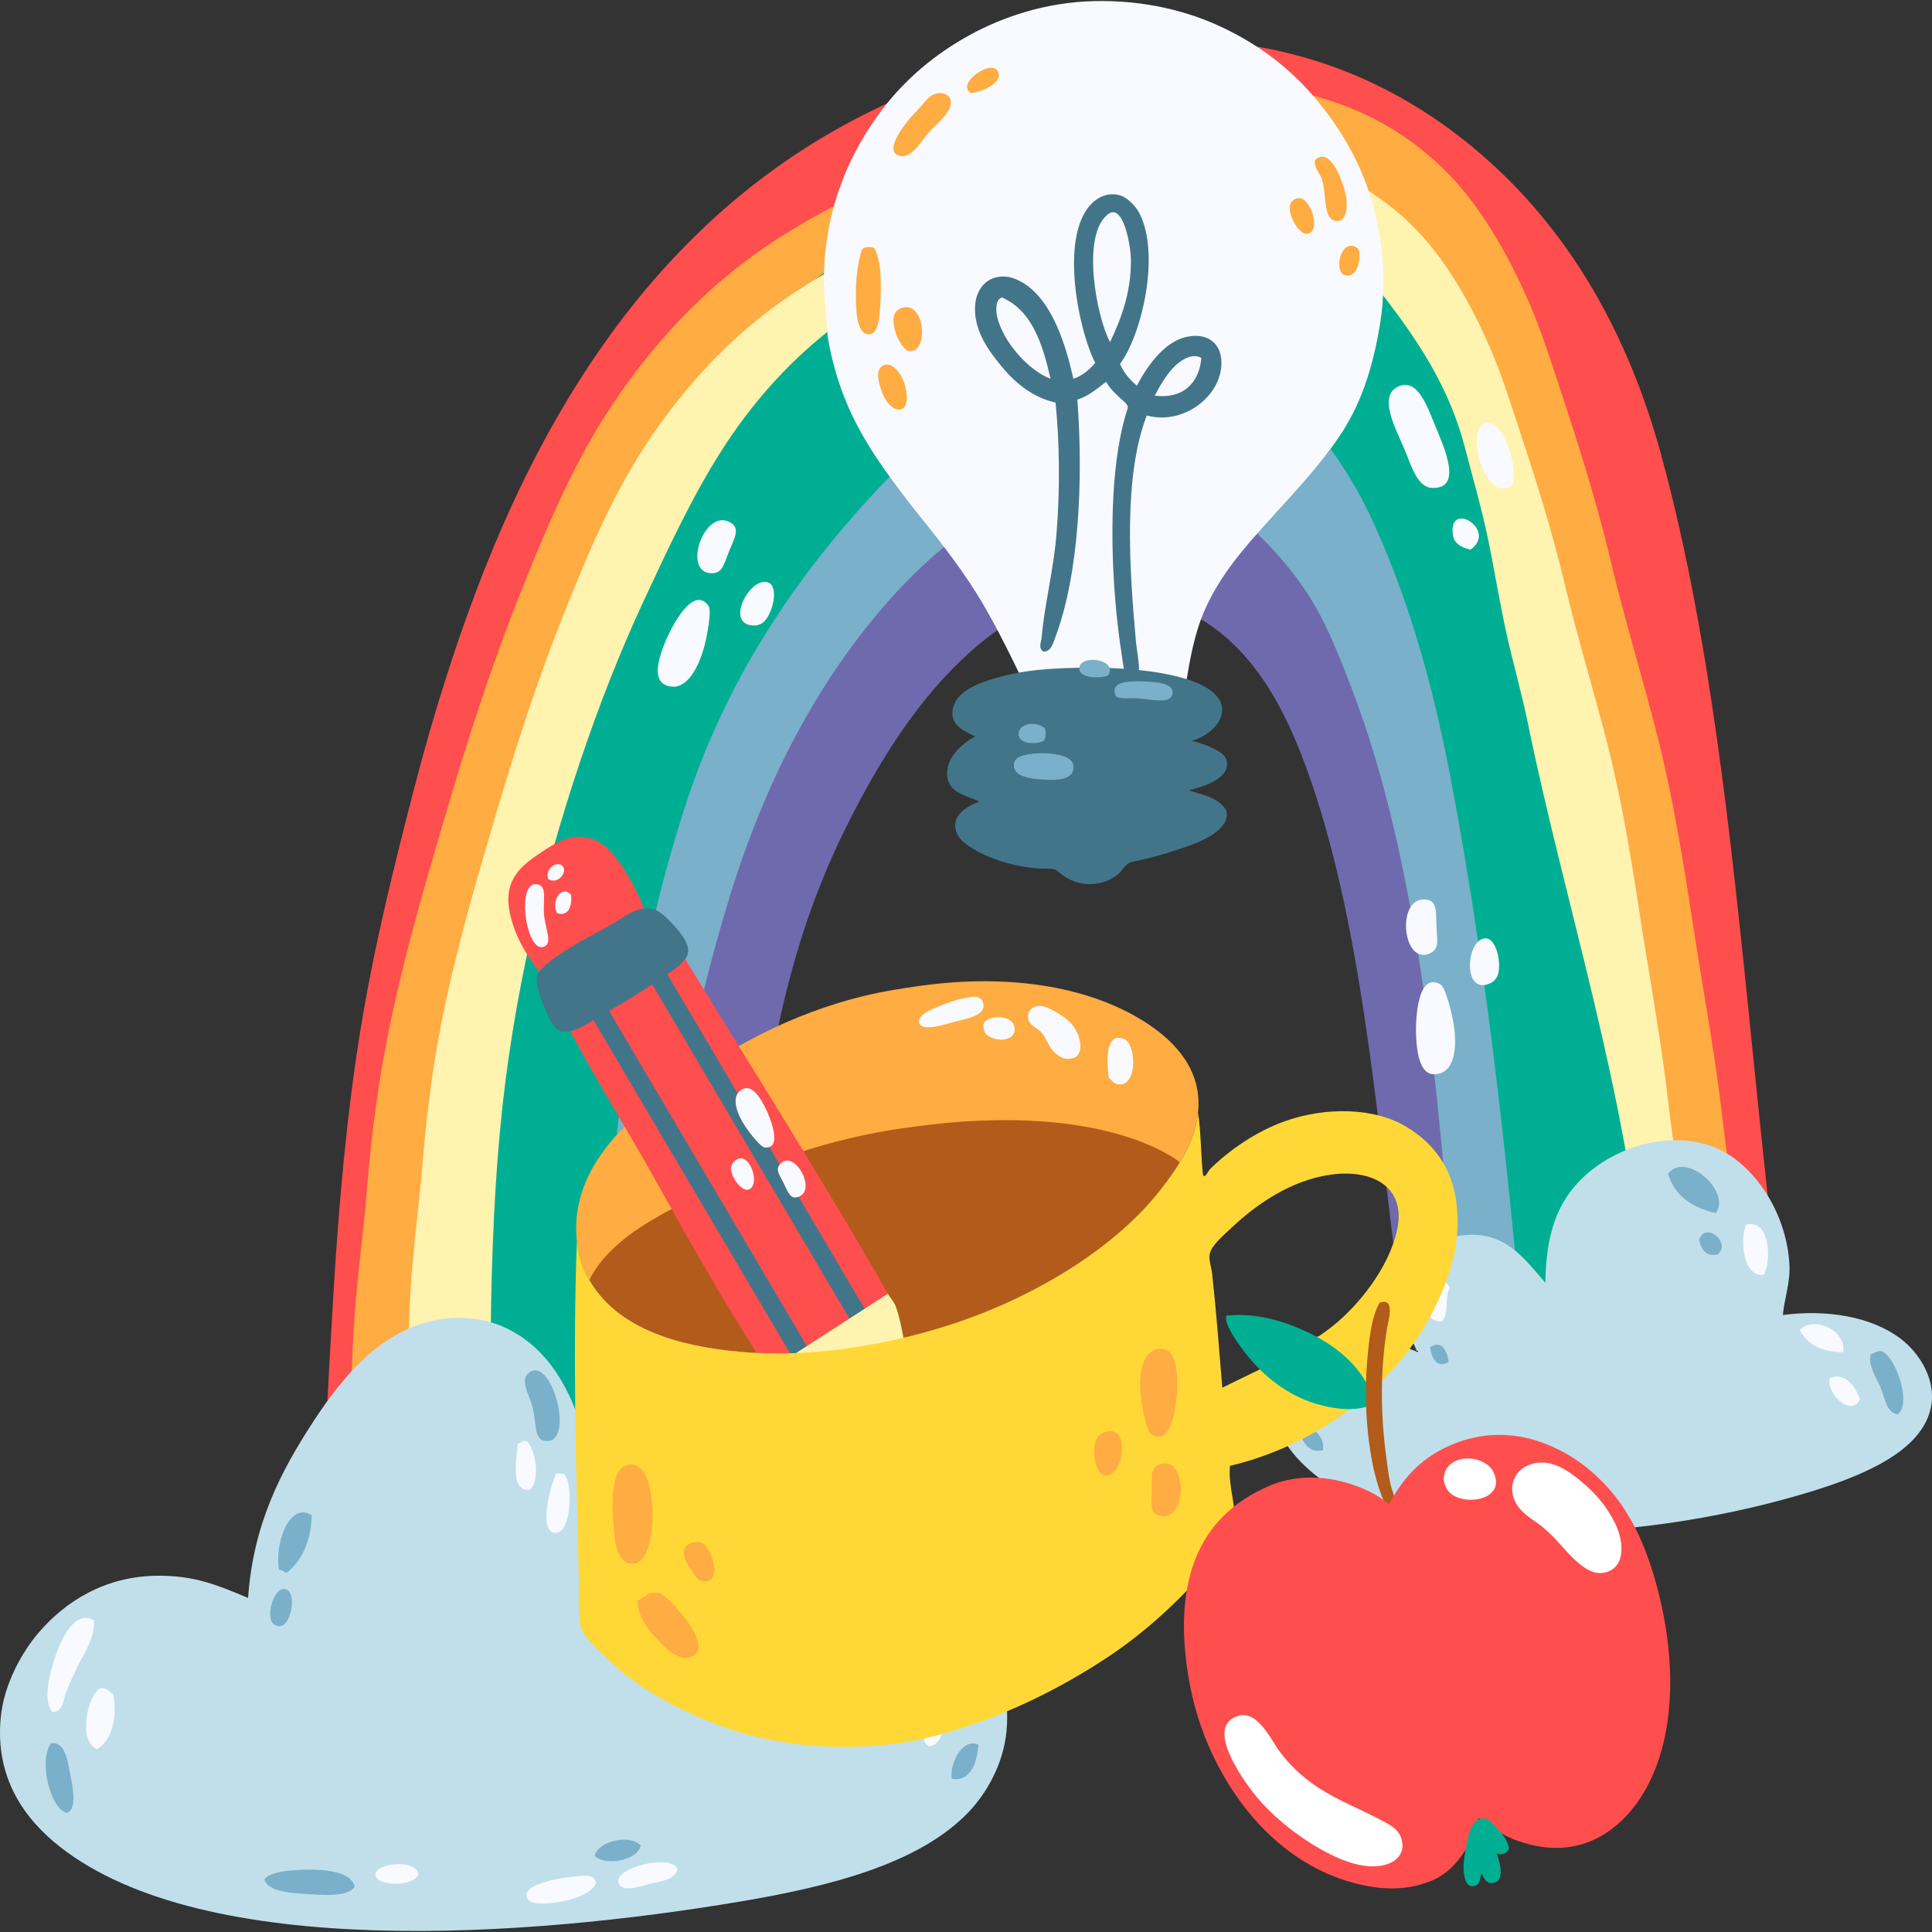 <?xml version="1.0" encoding="UTF-8"?>
<!-- Generator: Adobe Illustrator 25.2.1, SVG Export Plug-In . SVG Version: 6.00 Build 0)  -->
<svg xmlns="http://www.w3.org/2000/svg" xmlns:xlink="http://www.w3.org/1999/xlink" version="1.1" id="Capa_1" x="0px" y="0px" viewBox="0 0 512 512" style="enable-background:new 0 0 512 512;" xml:space="preserve" width="512" height="512">
<rect x="0" y="0" width="512" height="512" fill="#333333" stroke="none"/>
<g>
	<g>
		<g>
			<g>
				<g>
					<path style="fill:#FF4E4E;" d="M97.788,351.309c0.784-12.183,2.487-24.283,3.447-36.031c0.98-11.985,2.389-23.678,4.386-34.78       c3.947-21.947,10.031-42.679,15.98-62.975c6.047-20.643,12.41-40.437,19.739-58.902c7.652-19.283,14.169-33.146,25.005-48.951       c10.579-15.429,23.233-28.993,38.85-39.79c15.742-10.883,30.024-15.259,48.697-23.945       c17.972-8.361,37.499-14.474,61.409-17.232c8.444-0.975,19.548,0.744,27.884,2.506c16.707,3.531,28.984,10.56,39.163,20.366       c9.71,9.352,11.44,15.925,17.187,29.344c2.994,6.991,5.321,14.34,7.832,21.932c4.939,14.923,9.765,30.061,13.472,45.743       c3.678,15.56,7.495,30.967,11.533,46.998c4.068,16.153,6.768,32.986,9.4,50.13c2.622,17.081,5.841,34.151,7.834,51.696       c1.531,13.5,4.022,26.988,5.7,40.691c2.82-0.458,12.645-0.908,15.442-1.385c-8.864-73.157-12.755-151.297-30.556-216.323       c-8.656-31.624-23.706-58.034-45.686-77.755c-21.452-19.249-50.902-33.982-91.368-32.07       c-23.253,1.098-45.642,7.181-64.14,15.127c-54.376,23.355-88.304,69.407-110.13,124.045       c-7.323,18.338-13.696,38.306-19.06,58.998c-5.348,20.629-10.654,41.999-14.219,63.836       c-3.699,22.652-5.786,46.291-7.261,70.795c-1.469,24.381-2.708,49.529-3.63,74.732c2.805,0.623,5.662,1.188,8.54,1.737       C93.284,396.51,96.359,373.49,97.788,351.309z"/>
					<path style="fill:#00AF93;" d="M409.918,162.379c-1.963-8.927-3.414-18.131-5.324-27.257       c-1.855-8.851-4.413-17.639-6.581-26.006c-4.441-17.13-13.025-30.016-22.558-42.611c-4.762-6.289-9.936-12.154-15.979-16.604       c-13.453-9.907-30.944-13.922-51.697-10.967c-19.385,2.762-37.026,5.828-52.636,12.533       c-15.497,6.657-28.881,14.443-41.044,24.125c-12.009,9.559-22.227,21.151-30.705,34.465       c-8.359,13.126-15.209,27.824-22.245,42.923c-6.915,14.841-13.077,30.572-18.485,46.683       c-10.701,31.876-19.571,67.855-23.186,107.154c-3.514,38.216-3.587,77.786-0.305,117.062       c13.964,1.783,37.35,3.145,51.692,4.549c-2.048-26.477-3.518-59.767-1.838-88.38c2.75-46.806,9.696-91.075,22.389-128.885       c9.93-29.577,17.144-45.664,36.081-66.939c14.089-15.831,30.29-30.83,52.037-38.726c3.873-1.406,7.685-2.451,11.799-3.328       c11.106-2.369,24.589-2.085,34.188,2.118c4.401,1.925,8.743,4.83,12.708,8.168c11.254,9.482,13.945,17.038,20.321,31.307       c8.836,19.772,14.908,40.917,19.363,63.837c8.902,45.789,14.542,94.162,18.93,142.541c15.386-1.745,36.592-7.673,51.522-9.876       c-5.936-54.336-21.893-101.379-32.18-151.567C414.382,179.898,411.874,171.277,409.918,162.379z"/>
					<path style="fill:#6F6AAD;" d="M345.491,145.797c-5.136-7.428-11.529-14.277-19.06-20.272       c-7.5-5.968-16.879-10.558-28.744-10.589c-15.461-0.039-29.364,6.78-39.935,14.219c-10.919,7.687-19.868,16.758-27.531,26.322       c-16.353,20.407-36.269,54.496-44.61,81.402c-8.312,26.821-15.026,57.668-17.246,90.766       c-1.175,17.54-1.653,34.785-0.301,51.737c1.284,16.098,3.027,35.113,3.858,51.097c4.431,0.483,18.839,0.993,23.202,1.545       c0.476-26.583,0.221-52.851,1.815-78.058c1.625-25.678,3.513-50.084,7.564-72.915c3.982-22.427,10.243-42.671,19.364-61.114       c8.968-18.136,19.46-34.863,33.281-47.199c7.3-6.513,15.597-11.871,26.019-14.219c11.296-2.543,23.648-0.677,33.282,4.539       c17.154,9.287,25.901,27.978,32.372,48.104c13.237,41.164,16.509,91.156,22.993,138.266c4.651-0.46,16.285-0.932,20.908-1.415       c-4.468-59.293-9.62-118.96-27.524-165.593C361.544,172.899,350.956,153.7,345.491,145.797z"/>
					<path style="fill:#FFAC42;" d="M456.603,297.416c-1.993-17.545-5.212-34.615-7.834-51.696       c-2.632-17.144-5.332-33.976-9.4-50.13c-4.038-16.031-8.855-31.437-12.533-46.998c-3.707-15.682-8.532-30.82-13.472-45.743       c-2.512-7.591-4.838-14.941-7.832-21.932c-5.747-13.419-13.477-26.992-23.187-36.344       c-10.179-9.806-22.455-16.835-39.163-20.366c-8.336-1.762-19.44-3.481-27.884-2.506c-23.91,2.758-43.437,8.871-61.409,17.232       c-18.673,8.686-35.955,16.062-51.697,26.945c-15.617,10.798-28.271,24.361-38.85,39.79       c-10.835,15.805-18.352,33.668-26.005,52.951c-7.328,18.465-13.692,38.259-19.739,58.902       c-5.948,20.296-12.033,41.028-15.98,62.975c-1.997,11.103-3.406,22.795-4.386,34.78c-0.96,11.748-2.663,23.848-3.447,36.031       c-1.429,22.182-0.504,45.201-0.554,68.535c8.396,1.595,17.078,2.904,25.94,4.034c-3.282-39.275-3.209-78.846,0.305-117.062       c3.614-39.298,12.484-75.278,23.186-107.154c5.408-16.111,11.57-31.842,18.485-46.683       c7.036-15.099,13.887-29.798,22.245-42.923c8.479-13.314,18.696-24.906,30.705-34.465       c12.163-9.681,25.547-17.468,41.044-24.125c15.61-6.705,33.251-9.771,52.636-12.533c20.753-2.955,38.244,1.059,51.697,10.967       c6.042,4.45,11.217,10.315,15.979,16.604c9.532,12.595,18.117,25.481,22.558,42.611c2.168,8.367,4.726,17.155,6.581,26.006       c1.91,9.126,3.362,18.33,5.324,27.257c1.955,8.898,4.463,17.519,6.267,26.318c10.287,50.189,26.244,97.232,32.18,151.567       c4.674-0.689,9.316-1.413,13.937-2.158C460.625,324.404,458.135,310.916,456.603,297.416z"/>
					<path style="fill:#7AB0C9;" d="M364.551,139.762c-6.376-14.269-15.067-26.825-26.321-36.307       c-3.965-3.338-8.307-6.243-12.708-8.168c-9.599-4.202-23.082-4.487-34.188-2.118c-4.114,0.877-7.926,1.922-11.799,3.328       c-21.747,7.896-37.948,22.896-52.037,38.726c-18.938,21.275-35.151,46.363-45.081,75.939       c-12.693,37.809-19.639,82.079-22.389,128.885c-1.68,28.614-0.21,61.903,1.838,88.38c6.712,0.655,13.414,1.324,20.056,2.052       c-0.831-15.983-4.574-34.999-5.858-51.097c-1.351-16.952-0.874-34.197,0.301-51.737c2.22-33.098,8.934-63.945,17.246-90.766       c8.341-26.906,20.256-50.995,36.61-71.402c7.664-9.564,16.612-18.635,27.531-26.322c10.571-7.44,24.475-14.258,39.935-14.219       c11.865,0.03,21.244,4.621,28.744,10.589c7.531,5.995,13.924,12.844,19.06,20.272c5.465,7.903,9.053,17.102,12.705,26.623       c17.904,46.633,23.056,106.3,27.524,165.593c5.732-0.599,11.438-1.228,17.124-1.873c-4.388-48.379-10.028-96.753-18.93-142.541       C379.459,180.679,373.387,159.534,364.551,139.762z"/>
					<path style="fill-rule:evenodd;clip-rule:evenodd;fill:#FFF3B0;" d="M442.038,291.598c-1.828-16.114-4.786-31.789-7.192-47.475       c-2.416-15.745-4.896-31.202-8.632-46.037c-3.708-14.721-8.134-28.87-11.51-43.16c-3.404-14.401-7.836-28.303-12.37-42.008       c-2.308-6.971-4.444-13.72-7.195-20.14c-5.276-12.324-12.375-24.788-21.292-33.376c-9.347-9.005-20.624-15.46-35.966-18.704       c-7.656-1.616-17.852-3.196-25.608-2.3c-21.958,2.532-39.888,8.146-56.395,15.825c-17.145,7.976-33.016,14.749-47.473,24.745       c-14.343,9.915-25.964,22.371-35.679,36.541c-9.953,14.513-16.856,30.918-23.882,48.626       c-6.73,16.957-12.572,35.135-18.127,54.092c-5.461,18.639-11.05,37.677-14.673,57.833c-1.833,10.196-3.129,20.933-4.029,31.939       c-0.88,10.789-2.444,21.903-3.164,33.088c-1.426,22.128-0.442,57.058-0.698,81.323c7.968,1.188,16.114,2.198,24.362,3.105       c-3.271-37.884-3.384-89.259-0.07-125.286c3.318-36.089,11.464-69.13,21.292-98.402c4.967-14.797,10.625-29.244,16.976-42.872       c6.461-13.865,12.752-27.365,20.428-39.418c7.786-12.228,17.169-22.873,28.198-31.65c11.17-8.891,23.461-16.043,37.693-22.156       c14.336-6.157,30.535-8.974,48.337-11.509c19.059-2.714,35.122,0.973,47.475,10.071c5.551,4.087,10.302,9.472,14.673,15.249       c8.754,11.566,16.638,23.4,20.716,39.131c1.993,7.684,4.341,15.754,6.044,23.883c1.754,8.382,3.089,16.833,4.891,25.032       c1.795,8.171,4.097,16.087,5.753,24.168c9.911,48.353,26.229,97.174,30.983,150.347c4.194-0.573,8.367-1.166,12.52-1.779       C447.027,324.581,443.757,306.731,442.038,291.598z"/>
				</g>
				<g>
					<g>
						<path style="fill-rule:evenodd;clip-rule:evenodd;fill:#F8FAFF;" d="M370.117,102.672c5.483-3.092,8.209,5.282,10.275,10.277        c2.298,5.548,7.431,16.734-0.933,16.349c-3.961-0.185-5.551-6.243-7.473-10.744        C369.917,113.717,365.386,105.339,370.117,102.672z"/>
						<path style="fill-rule:evenodd;clip-rule:evenodd;fill:#F8FAFF;" d="M400.48,128.83c-7.332,4.56-12.448-16.045-6.54-16.814        C398.393,111.433,402.946,124.724,400.48,128.83z"/>
						<path style="fill-rule:evenodd;clip-rule:evenodd;fill:#F8FAFF;" d="M389.736,145.647c-2.685-0.475-4.372-1.838-4.671-3.738        C383.541,132.28,397.024,140.355,389.736,145.647z"/>
					</g>
					<g>
						<path style="fill-rule:evenodd;clip-rule:evenodd;fill:#F8FAFF;" d="M178.246,181.979c-5.179-0.363-4.456-5.48-2.239-11.15        c1.876-4.806,7.666-15.895,11.748-10.289c0.871,1.193-0.23,7.316-1.028,10.451        C185.161,177.143,182.024,182.245,178.246,181.979z"/>
						<path style="fill-rule:evenodd;clip-rule:evenodd;fill:#F8FAFF;" d="M199.442,165.752c-7.436-0.489-0.528-13.207,4.168-11.378        c2.764,1.078,1.293,7.757-0.939,10.162C201.762,165.518,200.639,165.831,199.442,165.752z"/>
						<path style="fill-rule:evenodd;clip-rule:evenodd;fill:#F8FAFF;" d="M188.535,151.911c-8.066-0.159-1.585-18.086,5.372-13.221        c2.309,1.614,0.511,4.364-0.798,7.673C191.738,149.823,191.376,151.967,188.535,151.911z"/>
					</g>
					<g>
						<path style="fill-rule:evenodd;clip-rule:evenodd;fill:#F8FAFF;" d="M381.982,284.32c-4.864,1.824-6.331-3.132-6.672-9.211        c-0.288-5.151,0.369-17.643,6.411-14.241c1.288,0.724,2.833,6.751,3.409,9.934        C386.262,277.048,385.528,282.992,381.982,284.32z"/>
						<path style="fill-rule:evenodd;clip-rule:evenodd;fill:#F8FAFF;" d="M394.518,260.752c-6.967,2.646-5.97-11.793-0.939-12.08        c2.96-0.169,4.399,6.518,3.369,9.633C396.529,259.576,395.639,260.326,394.518,260.752z"/>
						<path style="fill-rule:evenodd;clip-rule:evenodd;fill:#F8FAFF;" d="M378.843,252.696c-7.401,3.206-8.957-15.791-0.608-14.258        c2.772,0.509,2.278,3.758,2.464,7.31C380.891,249.464,381.45,251.567,378.843,252.696z"/>
					</g>
				</g>
			</g>
			<g>
				<g>
					<path style="fill-rule:evenodd;clip-rule:evenodd;fill:#C1DFEA;" d="M157.209,423.078c3.858-7.971,7.472-17.027,14.129-24.731       c6.346-7.341,20.305-17.38,30.622-9.421c13.431,10.359,4.655,39.501,0.393,53.78c7.838-8.808,20.825-19.74,38.864-18.058       c16.053,1.495,27.277,15.242,25.516,34.152c-0.801,8.594-5.237,16.452-10.208,21.59c-12.974,13.417-35.97,19.434-60.452,23.554       c-56.412,9.492-141.775,15.638-180.187-14.523c-9.331-7.326-17.196-18.131-15.702-34.152       c0.847-9.114,5.805-17.68,10.205-22.773c7.021-8.121,17.47-14.81,31.405-14.913c9.909-0.078,16.025,2.569,23.947,5.887       c1.384-19.528,8.601-33.42,17.271-46.716c7.731-11.853,19.29-26.504,36.902-27.479c4.461-0.248,9.019,0.54,12.562,1.963       C154.471,360.066,160.395,392.247,157.209,423.078z"/>
					<g>
						<path style="fill-rule:evenodd;clip-rule:evenodd;fill:#7AB0C9;" d="M140.72,363.445c5.825-3.04,11.575,19.058,3.924,18.45        c-3.138-0.249-2.409-4.359-3.533-9.026C140.319,369.571,137.221,365.273,140.72,363.445z"/>
						<path style="fill-rule:evenodd;clip-rule:evenodd;fill:#F8FAFF;" d="M139.542,381.895c2.338,1.933,3.837,10.551,0.786,12.956        c-5.287,0.304-3.332-8.252-3.141-12.169C138.009,382.455,138.306,381.708,139.542,381.895z"/>
						<path style="fill-rule:evenodd;clip-rule:evenodd;fill:#F8FAFF;" d="M149.355,390.532c2.708,2.017,2.083,16.378-2.353,15.701        c-4.468-0.68-0.958-13.027,0.393-15.701C148.049,390.532,148.701,390.532,149.355,390.532z"/>
						<path style="fill-rule:evenodd;clip-rule:evenodd;fill:#7AB0C9;" d="M199.997,404.273c-3.252-1.305-3.198-10.181,0-10.208        C203.331,394.037,203.512,403.171,199.997,404.273z"/>
						<path style="fill-rule:evenodd;clip-rule:evenodd;fill:#7AB0C9;" d="M82.62,401.523c-0.214,7.112-2.615,12.044-6.673,15.312        c-0.746-0.169-0.986-0.848-1.963-0.785C72.636,409.809,76.424,397.755,82.62,401.523z"/>
						<path style="fill-rule:evenodd;clip-rule:evenodd;fill:#F8FAFF;" d="M197.249,422.722c-1.698-1.526-0.124-3.874,0.391-6.279        c0.7-3.253,0.633-6.9,2.749-8.639C206.765,407.809,201.477,423.025,197.249,422.722z"/>
						<path style="fill-rule:evenodd;clip-rule:evenodd;fill:#7AB0C9;" d="M168.198,414.872c3.522,3.068-1.269,11.199-5.494,11.384        C161.137,421.935,163.997,415.967,168.198,414.872z"/>
						<path style="fill-rule:evenodd;clip-rule:evenodd;fill:#7AB0C9;" d="M74.769,421.15c4.268-0.914,2.777,9.924-0.785,9.815        C69.601,430.834,72.092,421.728,74.769,421.15z"/>
						<path style="fill-rule:evenodd;clip-rule:evenodd;fill:#F8FAFF;" d="M24.913,429.394c0.221,5.157-2.897,8.979-4.709,12.957        c-0.918,2.014-1.944,4.138-2.749,6.281c-0.67,1.789-0.686,5.021-3.532,5.103c-2.425-2.495-1.095-9.036,0.39-13.739        C16.119,434.291,19.847,426.436,24.913,429.394z"/>
						<path style="fill-rule:evenodd;clip-rule:evenodd;fill:#7AB0C9;" d="M231.402,429.394c-0.604,3.062-3.472,3.859-6.675,4.321        c-0.675-0.635-0.972-1.643-0.785-3.142C225.994,429.821,229.62,426.816,231.402,429.394z"/>
						<path style="fill-rule:evenodd;clip-rule:evenodd;fill:#7AB0C9;" d="M253.776,453.735c-1.565-4.356-0.149-12.062,0-17.272        c1.022-0.5,1.185-0.861,2.357-0.392C258.898,439.978,260.615,452.981,253.776,453.735z"/>
						<path style="fill-rule:evenodd;clip-rule:evenodd;fill:#F8FAFF;" d="M217.268,437.246c-0.61,3.812-3.35,7.042-5.888,9.03        c-1.294,1.015-3.088,2.198-5.102,1.963c-1.827-2.493,2.74-8.028,5.496-10.205C213.081,437,215.253,435.605,217.268,437.246z"/>
						<path style="fill-rule:evenodd;clip-rule:evenodd;fill:#F8FAFF;" d="M25.699,463.548c-5.067-2.143-2.615-14.029,0.784-16.095        c1.993-0.29,2.429,0.972,3.533,1.57C31.165,455.017,29.652,461.386,25.699,463.548z"/>
						<path style="fill-rule:evenodd;clip-rule:evenodd;fill:#F8FAFF;" d="M247.497,450.594c3.482,1.653,3.399,11.857-1.176,12.172        c-1.768-0.46-1.673-3.122-1.571-5.498c0.118-2.706,1.015-6.004,1.961-7.066C247.168,450.137,247.411,450.287,247.497,450.594z        "/>
						<path style="fill-rule:evenodd;clip-rule:evenodd;fill:#7AB0C9;" d="M259.272,462.373c-0.259,4.911-2.262,9.94-7.066,9.027        C251.646,467.294,255.056,460.443,259.272,462.373z"/>
						<path style="fill-rule:evenodd;clip-rule:evenodd;fill:#7AB0C9;" d="M17.847,480.43c-4.336-0.59-7.805-13.773-4.317-18.451        c3.532-0.51,4.295,4.014,5.102,8.245C19.341,473.947,20.4,479.223,17.847,480.43z"/>
						<path style="fill-rule:evenodd;clip-rule:evenodd;fill:#7AB0C9;" d="M169.77,489.062c-0.738,4.032-9.456,5.563-12.169,2.751        C158.343,487.949,167.008,485.961,169.77,489.062z"/>
						<path style="fill-rule:evenodd;clip-rule:evenodd;fill:#F8FAFF;" d="M179.584,495.345c-0.888,2.784-3.645,3.033-7.461,3.926        c-2.26,0.53-7.425,2.506-8.244-0.392C162.769,494.936,177.914,491.167,179.584,495.345z"/>
						<path style="fill-rule:evenodd;clip-rule:evenodd;fill:#F8FAFF;" d="M110.885,496.523c-0.739,3.598-11.15,3.445-11.385,0.392        C99.251,493.662,110.186,492.677,110.885,496.523z"/>
						<path style="fill-rule:evenodd;clip-rule:evenodd;fill:#7AB0C9;" d="M94.005,500.058c-1.935,2.513-7.217,2.199-11.385,1.96        c-5.009-0.284-11.483-0.518-12.562-3.926c0.986-1.48,4.009-2.095,6.672-2.355C83.033,495.124,93.029,495.189,94.005,500.058z"/>
						<path style="fill-rule:evenodd;clip-rule:evenodd;fill:#F8FAFF;" d="M157.994,498.878c-0.981,3.275-7.885,5.129-12.17,5.496        c-2.205,0.19-6.013,0.366-6.282-1.96c-0.386-3.353,9.721-4.858,12.563-5.106C154.432,497.105,157.31,496.445,157.994,498.878z        "/>
					</g>
				</g>
				<g>
					<path style="fill-rule:evenodd;clip-rule:evenodd;fill:#C1DFEA;" d="M472.47,348.486c0.459-4.688,2.017-8.592,1.741-13.442       c-0.691-12.304-7.592-23.656-15.96-28.976c-13.379-8.505-33.353-2.19-42.229,9.941c-4.618,6.31-6.293,13.794-6.49,23.955       c-5.169-6.087-9.591-11.774-17.256-12.628c-15.61-1.739-24.692,13.981-16.987,30.254c-0.021,0.365,0.224,0.368,0.481,0.353       c0.055,0.046-0.004,0.388,0.064,0.415c-7.897-3.138-15.387-6.946-24.939-4.638c-9.255,2.238-17.377,11.522-12.974,23.258       c3.043,8.106,9.735,13.877,16.368,17.863c25.647,15.411,78.345,14.153,122.189,1.469c14.977-4.332,32.261-10.772,35.131-22.863       c1.795-7.561-2.894-14.885-8.001-18.735C495.949,348.938,484.253,346.959,472.47,348.486z"/>
					<path style="fill-rule:evenodd;clip-rule:evenodd;fill:#7AB0C9;" d="M442.038,311.128c2.068,6.393,6.935,8.965,12.655,10.364       C459.004,315.709,446.468,304.836,442.038,311.128z"/>
					<path style="fill-rule:evenodd;clip-rule:evenodd;fill:#F8FAFF;" d="M462.804,324.487c-1.758,3.343-1.035,14.199,4.609,13.309       C469.466,334.584,469.266,323.015,462.804,324.487z"/>
					<path style="fill-rule:evenodd;clip-rule:evenodd;fill:#7AB0C9;" d="M450.261,328.553c0.6,2.7,1.888,4.461,4.857,3.923       C458.996,329.601,452.099,323.465,450.261,328.553z"/>
					<path style="fill-rule:evenodd;clip-rule:evenodd;fill:#F8FAFF;" d="M382.212,350.142c1.874-2.064,0.486-6.511,2.034-8.815       C379.997,333.524,374.155,351.014,382.212,350.142z"/>
					<path style="fill-rule:evenodd;clip-rule:evenodd;fill:#7AB0C9;" d="M345.357,372.849c2.77-0.268,2.622-3.273,2.963-5.558       c0.34-2.263,0.929-5.268,0.219-6.832C343.226,359.68,340.937,369.926,345.357,372.849z"/>
					<path style="fill-rule:evenodd;clip-rule:evenodd;fill:#7AB0C9;" d="M379.024,357.012c0.236,3.138,2.127,5.766,4.861,3.921       C383.61,357.847,381.868,355.016,379.024,357.012z"/>
					<path style="fill-rule:evenodd;clip-rule:evenodd;fill:#F8FAFF;" d="M352.097,375.204c0.275-0.04,0.553-0.084,0.829-0.125       c2.473-0.481,1.409-7.006-1.379-6.163C348.616,369.649,350.145,374.407,352.097,375.204z"/>
					<path style="fill-rule:evenodd;clip-rule:evenodd;fill:#F8FAFF;" d="M476.912,352.474c2.264,4.115,6.247,5.878,11.532,5.861       C489.355,352.512,480.72,348.631,476.912,352.474z"/>
					<path style="fill-rule:evenodd;clip-rule:evenodd;fill:#7AB0C9;" d="M344.248,379.395c1.14,2.965,2.49,5.646,6.292,4.974       C351.462,380.877,346.925,376.401,344.248,379.395z"/>
					<path style="fill-rule:evenodd;clip-rule:evenodd;fill:#7AB0C9;" d="M495.759,358.903c-0.765,3.074,1.526,6.2,2.659,8.935       c1.128,2.723,1.507,6.563,4.478,6.958c3.818-2.733-0.425-15.197-4.298-16.757C497.214,358.007,496.711,358.62,495.759,358.903z       "/>
					<path style="fill-rule:evenodd;clip-rule:evenodd;fill:#F8FAFF;" d="M484.845,365.268c-0.758,4.191,5.684,10.381,8.085,5.546       C491.619,367.278,488.872,363.463,484.845,365.268z"/>
					<path style="fill-rule:evenodd;clip-rule:evenodd;fill:#7AB0C9;" d="M395.058,391.924c0.265,3.455,5.698,3.037,7.441,1.396       C402.281,390.085,396.226,389.121,395.058,391.924z"/>
					<path style="fill-rule:evenodd;clip-rule:evenodd;fill:#F8FAFF;" d="M382.165,396.472c2.45,3.521,7.632,3.313,13.155,2.638       c0.793-3.086-2.854-3.341-5.686-3.795C387.264,394.934,382.964,393.752,382.165,396.472z"/>
					<path style="fill-rule:evenodd;clip-rule:evenodd;fill:#7AB0C9;" d="M403.75,398.652c0.878,2.704,5.841,2.815,9.356,2.8       c3.67-0.015,8.72-0.144,10.661-2.503c-1.171-2.987-6.05-2.31-9.708-2.318C410.438,396.622,405.553,395.784,403.75,398.652z"/>
				</g>
			</g>
		</g>
		<g>
			<g>
				<g>
					<path style="fill-rule:evenodd;clip-rule:evenodd;fill:#F8FAFF;" d="M311.673,196.072c-1.102-0.69-0.344-2.239-0.201-3.281       c0.475-3.479,1.024-7.566,1.562-11.067c-2.078,2.083-4.027,4.86-7.004,6.658c-2.844,1.715-6.509,2.977-10.755,3       c-9.105,0.058-16.222-2.512-21.039-7.081c2.317,4.396,4.292,9.14,6.629,13.696c0.348,0.674,0.793,1.479,1.228,2.167       c0.345,0.542,1.362,1.141,0.946,2.017c-1.515,0.224-2.123-1.543-2.643-2.486c-1.83-3.313-3.445-7.001-5.144-10.527       c-4.566-9.48-8.939-18.947-14.099-27.984c-5.074-8.886-11.26-16.78-17.604-24.654c-3.147-3.909-6.157-7.88-9.093-12.05       c-5.887-8.365-10.769-16.975-13.659-28.398c-0.71-2.808-1.406-5.728-1.627-8.872c-0.219-3.131-0.618-6.337-0.755-9.558       c-0.899-20.999,6.827-37.396,15.477-48.734c6.086-7.977,13.808-14.499,22.852-19.498c8.959-4.952,20.448-8.846,33.267-9.125       c13.438-0.294,24.955,2.667,34.28,7.136c9.336,4.471,16.985,10.295,23.334,17.535c5.927,6.758,11.534,15.275,15.019,25.443       c3.378,9.863,5.16,22.665,3.089,35.393c-2.01,12.351-5.351,21.942-11.019,30.193c-5.462,7.952-12.102,14.943-18.646,22.17       c-6.413,7.079-12.923,14.46-16.982,23.918c-3.562,8.296-4.848,19.43-6.316,30.026       C312.594,193.383,312.833,195.309,311.673,196.072z"/>
					<path style="fill-rule:evenodd;clip-rule:evenodd;fill:#42758A;" d="M296.813,96.437c1.003,2.413,2.627,4.206,4.466,5.783       c2.361-4.518,6.896-11.418,12.88-12.879c5.791-1.413,10.16,1.669,9.46,8.148c-0.863,8.035-10.274,15.187-19.712,12.615       c-6.159,15.941-4.689,39.941-2.89,59.662c0.264,2.907,0.983,5.926,0.789,8.411c-0.074,0.931-0.275,2.611-1.315,3.154       c-1.535,0.178-2.078-1.874-2.365-2.891c-0.4-1.412-0.58-3.169-0.788-4.469c-3.06-19.21-4.233-48.617,1.576-65.969       c-0.046-0.771-0.833-1.394-1.314-1.84c-1.52-1.409-3.318-2.876-4.468-4.994c-2.343,1.775-4.489,3.746-7.622,4.731       c1.618,21.447,0.393,46.377-5.781,62.815c-0.543,1.441-1.125,4.04-3.157,3.943c-1.549-0.765-0.618-2.596-0.524-3.68       c0.765-8.947,3.159-17.792,3.94-27.596c0.89-11.148,0.889-23.381-0.26-34.693c-5.538-1.271-10.091-4.539-14.195-9.461       c-3.678-4.414-7.67-9.938-7.095-16.558c0.345-3.987,3.074-7.777,8.146-7.36c2.254,0.186,4.713,1.586,6.308,2.892       c6.262,5.121,9.49,14.918,11.564,24.179c2.492-0.837,4.243-2.416,5.782-4.205c-4.694-9.356-9.721-34.928-0.264-42.841       c1.565-1.309,3.978-2.377,6.836-1.578c1.842,0.518,4.087,2.799,4.993,4.468C307.669,67.038,302.633,88.675,296.813,96.437z        M299.702,68.841c-0.04-3.782-2.018-15.132-6.044-12.09c-7.246,5.476-3.047,27.404,0.526,33.905       C296.892,84.947,299.799,77.753,299.702,68.841z M265.535,78.829c-0.31,0.126-0.595,0.28-0.788,0.525       c-0.898,0.8-0.791,3.316-0.525,4.468c1.611,7.006,8.624,14.507,14.191,16.558C276.263,91.054,273.507,82.334,265.535,78.829z        M312.319,96.175c-2.683,2.096-4.806,5.825-6.308,8.673c7.362,0.951,11.819-3.237,12.353-9.988       C316.156,93.584,313.641,95.143,312.319,96.175z"/>
				</g>
				<g>
					<g>
						<path style="fill-rule:evenodd;clip-rule:evenodd;fill:#FFAC42;" d="M348.41,42.54c4.191-4.392,8.032,6.717,8.41,10.25        c0.336,3.159-0.395,5.713-2.365,5.783c-4.074,0.146-2.77-7.397-4.206-11.302C349.612,45.538,348.375,44.896,348.41,42.54z"/>
						<path style="fill-rule:evenodd;clip-rule:evenodd;fill:#FFAC42;" d="M343.941,52.528c3.424-0.616,6.43,9.105,2.367,9.463        C343.78,62.212,339.013,53.415,343.941,52.528z"/>
						<path style="fill-rule:evenodd;clip-rule:evenodd;fill:#FFAC42;" d="M359.974,65.933c0.903,2.428-0.231,7.48-3.154,7.097        C352.935,72.519,355.456,62.202,359.974,65.933z"/>
					</g>
					<g>
						<g>
							<path style="fill-rule:evenodd;clip-rule:evenodd;fill:#FFAC42;" d="M257.346,24.684c-4.493-2.595,6.688-10.057,7.358-4.994         C265.054,22.333,259.854,24.419,257.346,24.684z"/>
							<path style="fill-rule:evenodd;clip-rule:evenodd;fill:#FFAC42;" d="M248.298,24.76c1.074-0.219,3.4-0.088,3.679,2.103         c0.363,2.863-4.228,6.4-5.783,8.148c-1.886,2.122-4.489,6.975-7.621,6.308c-4.47-0.952,0.544-7.534,2.365-9.724         c0.968-1.164,2.025-2.212,2.89-3.154C245.313,26.828,246.229,25.182,248.298,24.76z"/>
						</g>
						<g>
							<path style="fill-rule:evenodd;clip-rule:evenodd;fill:#FFAC42;" d="M231.662,65.732c1.957,3.207,1.955,9.544,1.577,15.77         c-0.161,2.663-0.493,6.97-2.892,7.096c-2.883,0.153-3.281-4.805-3.417-6.57c-0.431-5.615,0.181-12.474,1.578-16.033         C229.151,65.386,230.728,65.307,231.662,65.732z"/>
							<path style="fill-rule:evenodd;clip-rule:evenodd;fill:#FFAC42;" d="M239.283,81.502c5.878-1.464,6.862,11.752,1.839,11.565         c-2.18-0.082-5.046-6.294-4.206-9.461C237.219,82.469,238.261,81.757,239.283,81.502z"/>
							<path style="fill-rule:evenodd;clip-rule:evenodd;fill:#FFAC42;" d="M234.291,96.747c2.019-0.736,4.131,1.563,5.254,4.467         c0.903,2.337,1.56,7.219-1.314,7.359c-1.273,0.062-3.209-1.553-4.204-3.942C232.856,101.827,231.689,97.692,234.291,96.747z"/>
						</g>
					</g>
				</g>
				<g>
					<g>
						<path style="fill-rule:evenodd;clip-rule:evenodd;fill:#42758A;" d="M315.796,196.318c1.914,0.475,3.849,1.087,5.645,1.994        c1.8,0.911,4.044,1.951,3.728,4.651c-0.435,3.7-6.669,5.704-10.13,6.436c1.949,0.761,4.192,1.153,6.21,2.153        c1.674,0.83,3.746,2.22,3.879,4.226c0.109,1.634-1.11,3.282-2.388,4.353c-2.917,2.444-6.735,3.733-10.951,5.135        c-2.945,0.977-6.008,1.84-9.325,2.613c-1.066,0.248-2.338,0.388-3.153,0.772c-1.211,0.577-2.075,2.309-3.21,3.193        c-2.19,1.7-5.207,2.825-9.031,2.334c-2.338-0.298-4.264-1.367-5.918-2.57c-0.539-0.394-1-1.006-1.534-1.177        c-1.208-0.388-2.784-0.154-4.124-0.247c-6.022-0.419-12.009-2.135-16.402-4.547c-1.679-0.923-3.595-2.049-4.75-3.538        c-0.643-0.828-1.394-2.232-1.184-3.874c0.373-2.931,3.746-4.827,6.412-5.818c-3.163-1.415-6.844-2.12-8.131-5.047        c-0.789-1.802-0.453-4.054,0.286-5.69c1.294-2.861,4.186-5.132,6.718-6.521c-3.037-1.478-7.13-3.009-5.779-7.977        c0.195-0.722,0.888-1.86,1.341-2.389c2.84-3.297,9.091-5.071,14.256-6.188c5.771-1.249,12.055-1.528,18.554-1.666        c6.236-0.129,14.522,0.365,20.47,1.373c6.408,1.09,12.308,2.909,15.085,6.08C326.814,189.467,320.733,195.119,315.796,196.318        z"/>
					</g>
					<g>
						<path style="fill-rule:evenodd;clip-rule:evenodd;fill:#7AB0C9;" d="M293.658,179.005c-2.386,0.913-7.297,0.717-7.621-1.577        C285.449,173.259,296.538,174.483,293.658,179.005z"/>
						<path style="fill-rule:evenodd;clip-rule:evenodd;fill:#7AB0C9;" d="M295.761,184.524c-1.859-3.889,3.2-4.072,7.096-3.941        c3.548,0.118,8.201,0.413,7.885,3.154c-0.351,3.069-5.993,1.545-9.462,1.313C299.334,184.919,296.897,185.433,295.761,184.524        z"/>
						<path style="fill-rule:evenodd;clip-rule:evenodd;fill:#7AB0C9;" d="M276.837,192.936c0.422,0.971,0.385,2.748-0.264,3.415        c-2.274,1.046-6.138,0.738-6.57-1.313C269.332,191.849,274.352,190.842,276.837,192.936z"/>
						<path style="fill-rule:evenodd;clip-rule:evenodd;fill:#7AB0C9;" d="M271.843,200.031c3.12-0.734,12.214-0.857,12.617,2.891        c0.392,3.651-3.974,3.977-8.147,3.68c-3.149-0.227-7.575-0.757-7.622-3.68C268.66,201.047,269.999,200.466,271.843,200.031z"/>
					</g>
				</g>
			</g>
			<g>
				<g>
					<g>
						<path style="fill:#FFAC42;" d="M158.203,342.275c8.356,11.029,24.378,15.208,41.397,16.219        c18.521,1.1,38.249-2.773,53.327-7.786c20.98-6.976,42.461-19.69,54.853-35.697c4.297-5.552,8.589-11.863,9.641-19.502        c0.026-0.181,0.027-0.35,0.049-0.528c1.318-11.482-6.377-19.011-13.023-23.473c-14.613-9.809-36.18-13.666-60.672-10.238        c-4.763,0.667-9.386,1.389-13.736,2.41c-20.954,4.914-37.114,14.42-51.294,24.443c-5.682,4.016-11.593,8.352-16.139,13.583        c-5.601,6.446-11.01,15.582-9.731,27.263c0.045,0.404,0.077,0.804,0.137,1.213        C153.618,334.288,155.175,338.274,158.203,342.275z"/>
						<path style="fill:#B25B1A;" d="M199.599,358.494c18.521,1.1,38.249-2.773,53.327-7.786        c20.98-6.976,42.461-19.69,54.853-35.697c1.706-2.205,3.409-4.533,4.912-7.015c-1.964-1.469-4.156-2.685-6.245-3.677        c-14.344-6.81-35.721-9.185-60.147-6.239c-4.748,0.573-9.362,1.183-13.705,2.003c-20.934,3.952-37.19,11.13-51.484,18.645        c-5.73,3.01-11.689,6.258-16.312,10.125c-3.357,2.809-6.667,6.292-8.609,10.403c0.584,1.008,1.253,2.011,2.013,3.018        C166.559,353.304,182.581,357.483,199.599,358.494z"/>
					</g>
					<g>
						<path style="fill-rule:evenodd;clip-rule:evenodd;fill:#F8FAFF;" d="M255.874,264.479c1.299-0.226,4.548-1.232,4.772,1.983        c0.188,2.685-4.539,3.54-7.52,4.292c-2.651,0.667-9.262,2.928-9.551,0.088c-0.204-1.992,3.367-3.414,5.214-4.131        C251.084,265.821,253.209,264.941,255.874,264.479z"/>
						<path style="fill-rule:evenodd;clip-rule:evenodd;fill:#F8FAFF;" d="M274.852,266.627c1.955-0.578,7.045,2.485,9.009,4.584        c2.387,2.549,3.896,8.362,0.358,9.243c-2.134,0.531-3.846-0.446-5.37-2.231c-1.019-1.193-1.643-3.242-2.936-4.719        c-0.93-1.058-3.316-1.746-3.454-3.814C272.319,267.603,273.673,266.975,274.852,266.627z"/>
						<path style="fill-rule:evenodd;clip-rule:evenodd;fill:#F8FAFF;" d="M262.907,269.779c1.878-0.58,5.807-0.101,5.986,2.768        c0.265,4.229-7.305,3.496-8.069,0.564C260.257,270.949,260.895,270.4,262.907,269.779z"/>
						<path style="fill-rule:evenodd;clip-rule:evenodd;fill:#F8FAFF;" d="M293.844,285.572c-0.66-4.924-0.779-12.318,4.215-10.143        c2.888,1.258,3.517,11.781-1.191,11.958C295.357,287.446,294.904,286.598,293.844,285.572z"/>
					</g>
				</g>
				<g>
					<g>
						<path style="fill:#FF4E4E;" d="M175.745,244.554c-9.915,4.825-20.238,11.643-30.368,17.185        c8.178,17.704,18.877,34.032,28.497,51.301c8.154,14.637,16.922,30.245,25.668,43.97c1.37,2.149,2.244,4.841,3.634,6.407        c0.034,0.036,0.081,0.07,0.118,0.106l19.188-5.907l12.82-14.764C216.206,309.329,195.201,276.755,175.745,244.554z"/>
						<path style="fill-rule:evenodd;clip-rule:evenodd;fill:#FF4E4E;" d="M171.259,242.55c-10.366,4.252-19.28,9.77-27.875,15.563        c-3.914-4.743-7.417-10.883-8.435-17.078c-1.406-8.568,3.918-12.196,9.328-15.714c4.029-2.619,8.136-4.893,13.427-2.677        c3.343,1.401,6.085,5.107,8.119,8.412C168.033,234.643,169.858,238.393,171.259,242.55z"/>
						<path style="fill-rule:evenodd;clip-rule:evenodd;fill:#42758A;" d="M169.987,240.901c3.248-0.703,5.138,0.637,8.085,3.779        c1.924,2.05,4.428,4.897,4.293,7.52c-0.139,2.65-4.422,5.261-6.764,6.845c-5.98,4.044-10.55,6.79-16.936,10.453        c-2.58,1.481-6.698,4.567-9.866,3.876c-2.154-0.469-3.713-4.464-4.499-6.346c-1.01-2.42-2.46-6.119-2.027-8.259        c0.37-1.816,3.592-4.164,5.691-5.612c4.678-3.228,9.36-5.502,14.197-8.234C164.814,243.425,166.869,241.575,169.987,240.901z"/>
						
							<rect x="183.061" y="258.511" transform="matrix(0.861 -0.508 0.508 0.861 -133.46 137.729)" style="fill:#42758A;" width="4.816" height="109.472"/>
						
							<rect x="198.25" y="248.373" transform="matrix(0.861 -0.508 0.508 0.861 -126.2 144.042)" style="fill:#42758A;" width="4.816" height="109.472"/>
						<path style="fill:#FFF3B0;" d="M240.157,357.932c-0.968-4.086-1.49-8.449-2.865-11.964c-0.393-1.003-1.293-1.897-1.95-3.048        c-0.012-0.024-0.025-0.045-0.039-0.067l-32.008,20.67c0.625,0.635,1.608,1.119,2.329,1.75c0.795,0.694,1.49,1.448,2.178,2.165        c7.397,7.709,14.083,14.267,22.615,21.009c2.578,2.036,8.18,6.742,11.684,5.554c2.566-0.869,2.849-5.896,2.424-10.886        C243.666,373.044,242.045,365.902,240.157,357.932z"/>
						<path style="fill:#42758A;" d="M244.24,380.216l-14.568,7.627c0.251,0.201,0.49,0.403,0.745,0.604        c2.578,2.036,8.18,6.742,11.684,5.554c2.566-0.869,2.849-5.896,2.424-10.886C244.439,382.114,244.342,381.163,244.24,380.216z        "/>
					</g>
					<path style="fill-rule:evenodd;clip-rule:evenodd;fill:#F8FAFF;" d="M145.252,232.916c-0.935-3.344,3.294-5.149,4.143-2.896       C150.019,231.68,147.544,234.464,145.252,232.916z"/>
					<path style="fill-rule:evenodd;clip-rule:evenodd;fill:#F8FAFF;" d="M141.297,234.352c4.093-0.46,2.542,3.859,2.87,7.909       c0.317,3.896,2.513,7.977-0.259,8.707C139.746,252.065,137.009,236.133,141.297,234.352z"/>
					<path style="fill-rule:evenodd;clip-rule:evenodd;fill:#F8FAFF;" d="M151.339,237.125c0.314,2.882-0.62,5.845-3.713,4.893       C146.001,238.796,148.744,234.35,151.339,237.125z"/>
					<g>
						<path style="fill-rule:evenodd;clip-rule:evenodd;fill:#F8FAFF;" d="M195.848,289.34c2.559-2.529,4.889,0.188,6.826,3.935        c1.641,3.176,4.763,11.26-0.021,10.82c-1.019-0.093-3.7-3.467-4.967-5.314C195.2,295.151,193.982,291.184,195.848,289.34z"/>
						<path style="fill-rule:evenodd;clip-rule:evenodd;fill:#F8FAFF;" d="M194.594,307.792c3.657-3.645,7.113,5.767,4.016,7.372        c-1.825,0.945-4.628-2.875-4.861-5.136C193.656,309.105,194.005,308.38,194.594,307.792z"/>
						<path style="fill-rule:evenodd;clip-rule:evenodd;fill:#F8FAFF;" d="M206.786,308.448c3.772-4.123,10.134,7.451,4.421,8.844        c-1.896,0.464-2.504-1.73-3.627-3.926C206.408,311.071,205.458,309.899,206.786,308.448z"/>
					</g>
				</g>
				<g>
					<path style="fill:#FFD837;" d="M372.67,298.595c-8.352-5.061-21.127-5.328-31.968-1.529       c-7.927,2.778-14.986,7.811-19.966,12.694c-0.61,0.598-1.441,2.743-1.918,1.581c-0.54-3.842-0.528-12.087-1.348-16.361       c-0.021,0.178-0.023,0.347-0.049,0.528c-1.053,7.64-5.344,13.951-9.641,19.502c-12.393,16.007-33.873,28.721-54.853,35.697       c-15.078,5.013-34.806,8.886-53.327,7.786c-17.019-1.011-33.041-5.191-41.397-16.219c-3.028-4.001-4.584-7.987-5.189-12.094       c-0.06-0.409-0.093-0.809-0.137-1.213c-1.068,28.656-0.28,59.433,0.523,89.527c0.118,4.441-0.44,9.756,0.619,12.992       c0.824,2.518,5.147,6.433,7.563,8.739c8.214,7.844,20.017,13.803,30.481,17.565c15.823,5.688,37.453,7.128,56.052,2.16       c17.067-4.557,32.672-12.234,46.021-21.178c9.52-6.378,18.246-14.449,25.889-23.243c2.235-2.573,6.792-6.683,7.177-9.192       c0.875-5.704-1.839-12.583-1.249-17.869c23.824-5.643,44.077-21.659,53.892-41.135c3.493-6.933,6.52-15.088,6.437-23.911       C386.169,311.251,381.024,303.657,372.67,298.595z M370.242,325.994c-2.14,9.836-10.091,20.024-17.598,25.851       c-8.515,6.605-19.214,11.17-28.719,15.908c-0.841-10.296-1.653-20.773-2.695-30.223c-0.18-1.647-0.904-3.477-0.65-5.167       c0.327-2.187,3.689-5.013,5.877-7.073c6.772-6.377,15.858-12.559,26.247-14.001       C363.511,309.789,372.771,314.364,370.242,325.994z"/>
					<g>
						<path style="fill-rule:evenodd;clip-rule:evenodd;fill:#FFAC42;" d="M306.131,357.705c4.737-1.47,5.863,3.335,5.854,9.149        c-0.009,4.927-1.321,16.801-6.895,13.225c-1.189-0.761-2.329-6.592-2.705-9.659        C301.65,364.403,302.677,358.776,306.131,357.705z"/>
						<path style="fill-rule:evenodd;clip-rule:evenodd;fill:#FFAC42;" d="M292.883,379.485c6.791-2.139,5.043,11.573,0.23,11.57        c-2.831-0.002-3.835-6.458-2.684-9.37C290.9,380.497,291.792,379.83,292.883,379.485z"/>
						<path style="fill-rule:evenodd;clip-rule:evenodd;fill:#FFAC42;" d="M307.383,388.03c7.231-2.649,7.671,15.547-0.206,13.626        c-2.613-0.635-1.964-3.708-1.944-7.103C305.253,390.998,304.837,388.962,307.383,388.03z"/>
					</g>
					<g>
						<path style="fill-rule:evenodd;clip-rule:evenodd;fill:#FFAC42;" d="M165.635,388.486c4.396-1.708,6.234,3.103,6.926,7.916        c1.028,7.171-0.016,17.654-4.823,18.005c-2.849,0.21-4.382-2.995-4.808-6.616        C162.074,400.518,161.567,390.069,165.635,388.486z"/>
						<path style="fill-rule:evenodd;clip-rule:evenodd;fill:#FFAC42;" d="M183,408.994c1.02-0.429,2.167-0.48,2.883-0.2        c2.773,1.084,6.197,11.611-0.16,10.149c-0.736-0.167-1.8-1.695-2.836-3.278C181.822,414.036,179.693,410.385,183,408.994z"/>
						<path style="fill-rule:evenodd;clip-rule:evenodd;fill:#FFAC42;" d="M168.999,424.168c1.188-0.673,2.142-1.104,3.049-1.953        c-0.022,0.025,1.553-0.257,2.307-0.162c1.635,0.21,4.488,3.515,6.496,5.92c2.22,2.655,6.998,9.492,2.228,11.14        c-3.772,1.303-7.595-3.244-9.337-5.141C171.122,431.124,168.988,428.085,168.999,424.168z"/>
					</g>
				</g>
			</g>
			<g>
				<g>
					<g>
						<path style="fill-rule:evenodd;clip-rule:evenodd;fill:#00AF93;" d="M363.502,372.355c-4.418,1.7-8.915,1.106-12.845,0.176        c-9.23-2.173-17.098-8.326-23.106-17.372c-1.17-1.763-2.984-4.836-2.605-6.218c-0.025-0.14,0.404-0.681,0.456-0.323        c7.544-0.704,14.75,1.419,21.249,4.481c5.702,2.687,12.461,7.336,15.883,14.204        C363.246,368.733,363.867,370.694,363.502,372.355z"/>
						<path style="fill-rule:evenodd;clip-rule:evenodd;fill:#B25B1A;" d="M369.1,400.155c-1.591,0.286-1.896-1.225-2.337-2.245        c-1.535-3.578-2.603-7.549-3.337-11.711c-1.75-9.918-1.763-19.974-0.834-28.496c0.501-4.624,1.115-9,2.932-12.309        c0.244-0.445,1.682-0.565,2.182-0.1c1.308,1.214,0.147,5.104-0.08,6.471c-1.73,10.262-1.899,21.793-0.329,33.822        c0.313,2.403,0.623,4.973,1.12,7.401C368.884,395.262,370.468,397.899,369.1,400.155z"/>
					</g>
					<path style="fill-rule:evenodd;clip-rule:evenodd;fill:#FF4E4E;" d="M368.083,398.616c3.565-6.49,8.045-11.985,16.147-15.547       c8.841-3.882,17.405-3.339,24.254-0.841c6.72,2.443,12.391,6.228,17.624,12.016c5.173,5.728,9.061,13.104,11.95,22.573       c7.112,23.326,6.116,46.859-4.433,61.228c-3.462,4.714-9.176,10.176-17.758,11.421c-4.877,0.708-9.476-0.193-13.354-1.51       c-3.883-1.323-7.245-3.568-10.701-6.181c-0.922,3.802-2.119,6.638-4.135,9.536c-1.89,2.718-4.477,5.528-8.36,7.126       c-7.4,3.034-14.432,2.117-20.065,0.688c-16.601-4.207-30.745-17.507-39.003-36.545c-3.089-7.115-4.909-14.517-5.835-21.836       c-2.612-20.73,2.173-38.449,21.822-46.921c9.726-4.196,19.889-1.83,26.589,1.399       C364.704,396.13,366.421,397.265,368.083,398.616z"/>
					<path style="fill-rule:evenodd;clip-rule:evenodd;fill:#00AF93;" d="M399.892,489.648c-0.167,1.379-1.943,2.2-3.228,1.522       c1.046,3.234,2.058,7.275-0.959,7.844c-1.431,0.27-2.37-0.769-2.993-2.601c-0.688,1.315-0.261,3.133-2.277,3.451       c-2.125,0.333-2.622-3.073-2.574-5.491c0.022-1.253,0.306-2.69,0.501-3.839c0.451-2.642,0.865-5.424,2.112-7.082       c2.499-3.34,4.613-0.762,6.491,1.363C398.308,486.339,399.235,487.177,399.892,489.648z"/>
				</g>
				<g>
					<path style="fill-rule:evenodd;clip-rule:evenodd;fill:#FFFFFF;" d="M385.5,387.296c3.588-1.835,8.742-0.244,10.196,2.648       c4.046,8.054-9.219,9.598-12.2,4.775C381.72,391.845,382.775,388.692,385.5,387.296z"/>
					<path style="fill-rule:evenodd;clip-rule:evenodd;fill:#FFFFFF;" d="M404.333,388.633c5.627-2.88,10.831,0.658,15.113,4.298       c3.71,3.157,6.543,6.605,8.614,10.861c2.592,5.338,2.655,12.454-3.628,13.069c-3.984,0.393-8.147-4.438-11.209-7.871       c-1.905-2.13-3.613-3.702-5.159-4.896c-2.004-1.54-5.86-3.546-6.987-7.295C399.933,393.002,401.826,389.919,404.333,388.633z"/>
					<path style="fill-rule:evenodd;clip-rule:evenodd;fill:#FFFFFF;" d="M326.885,455.24c5.938-3.261,9.708,5.536,12.293,9.014       c2.484,3.338,5.953,6.696,9.78,9.224c5.891,3.891,11.074,5.671,17.264,8.994c2.046,1.1,4.088,2.093,4.954,4.222       c1.723,4.235-1.145,7.3-5.757,7.815c-4.597,0.513-9.319-1.329-12.917-3.117c-6.977-3.467-15.193-9.625-20.396-16.346       c-2.26-2.922-6.162-8.47-7.313-13.282C324.1,458.859,324.557,456.516,326.885,455.24z"/>
				</g>
			</g>
		</g>
	</g>
</g>















</svg>
